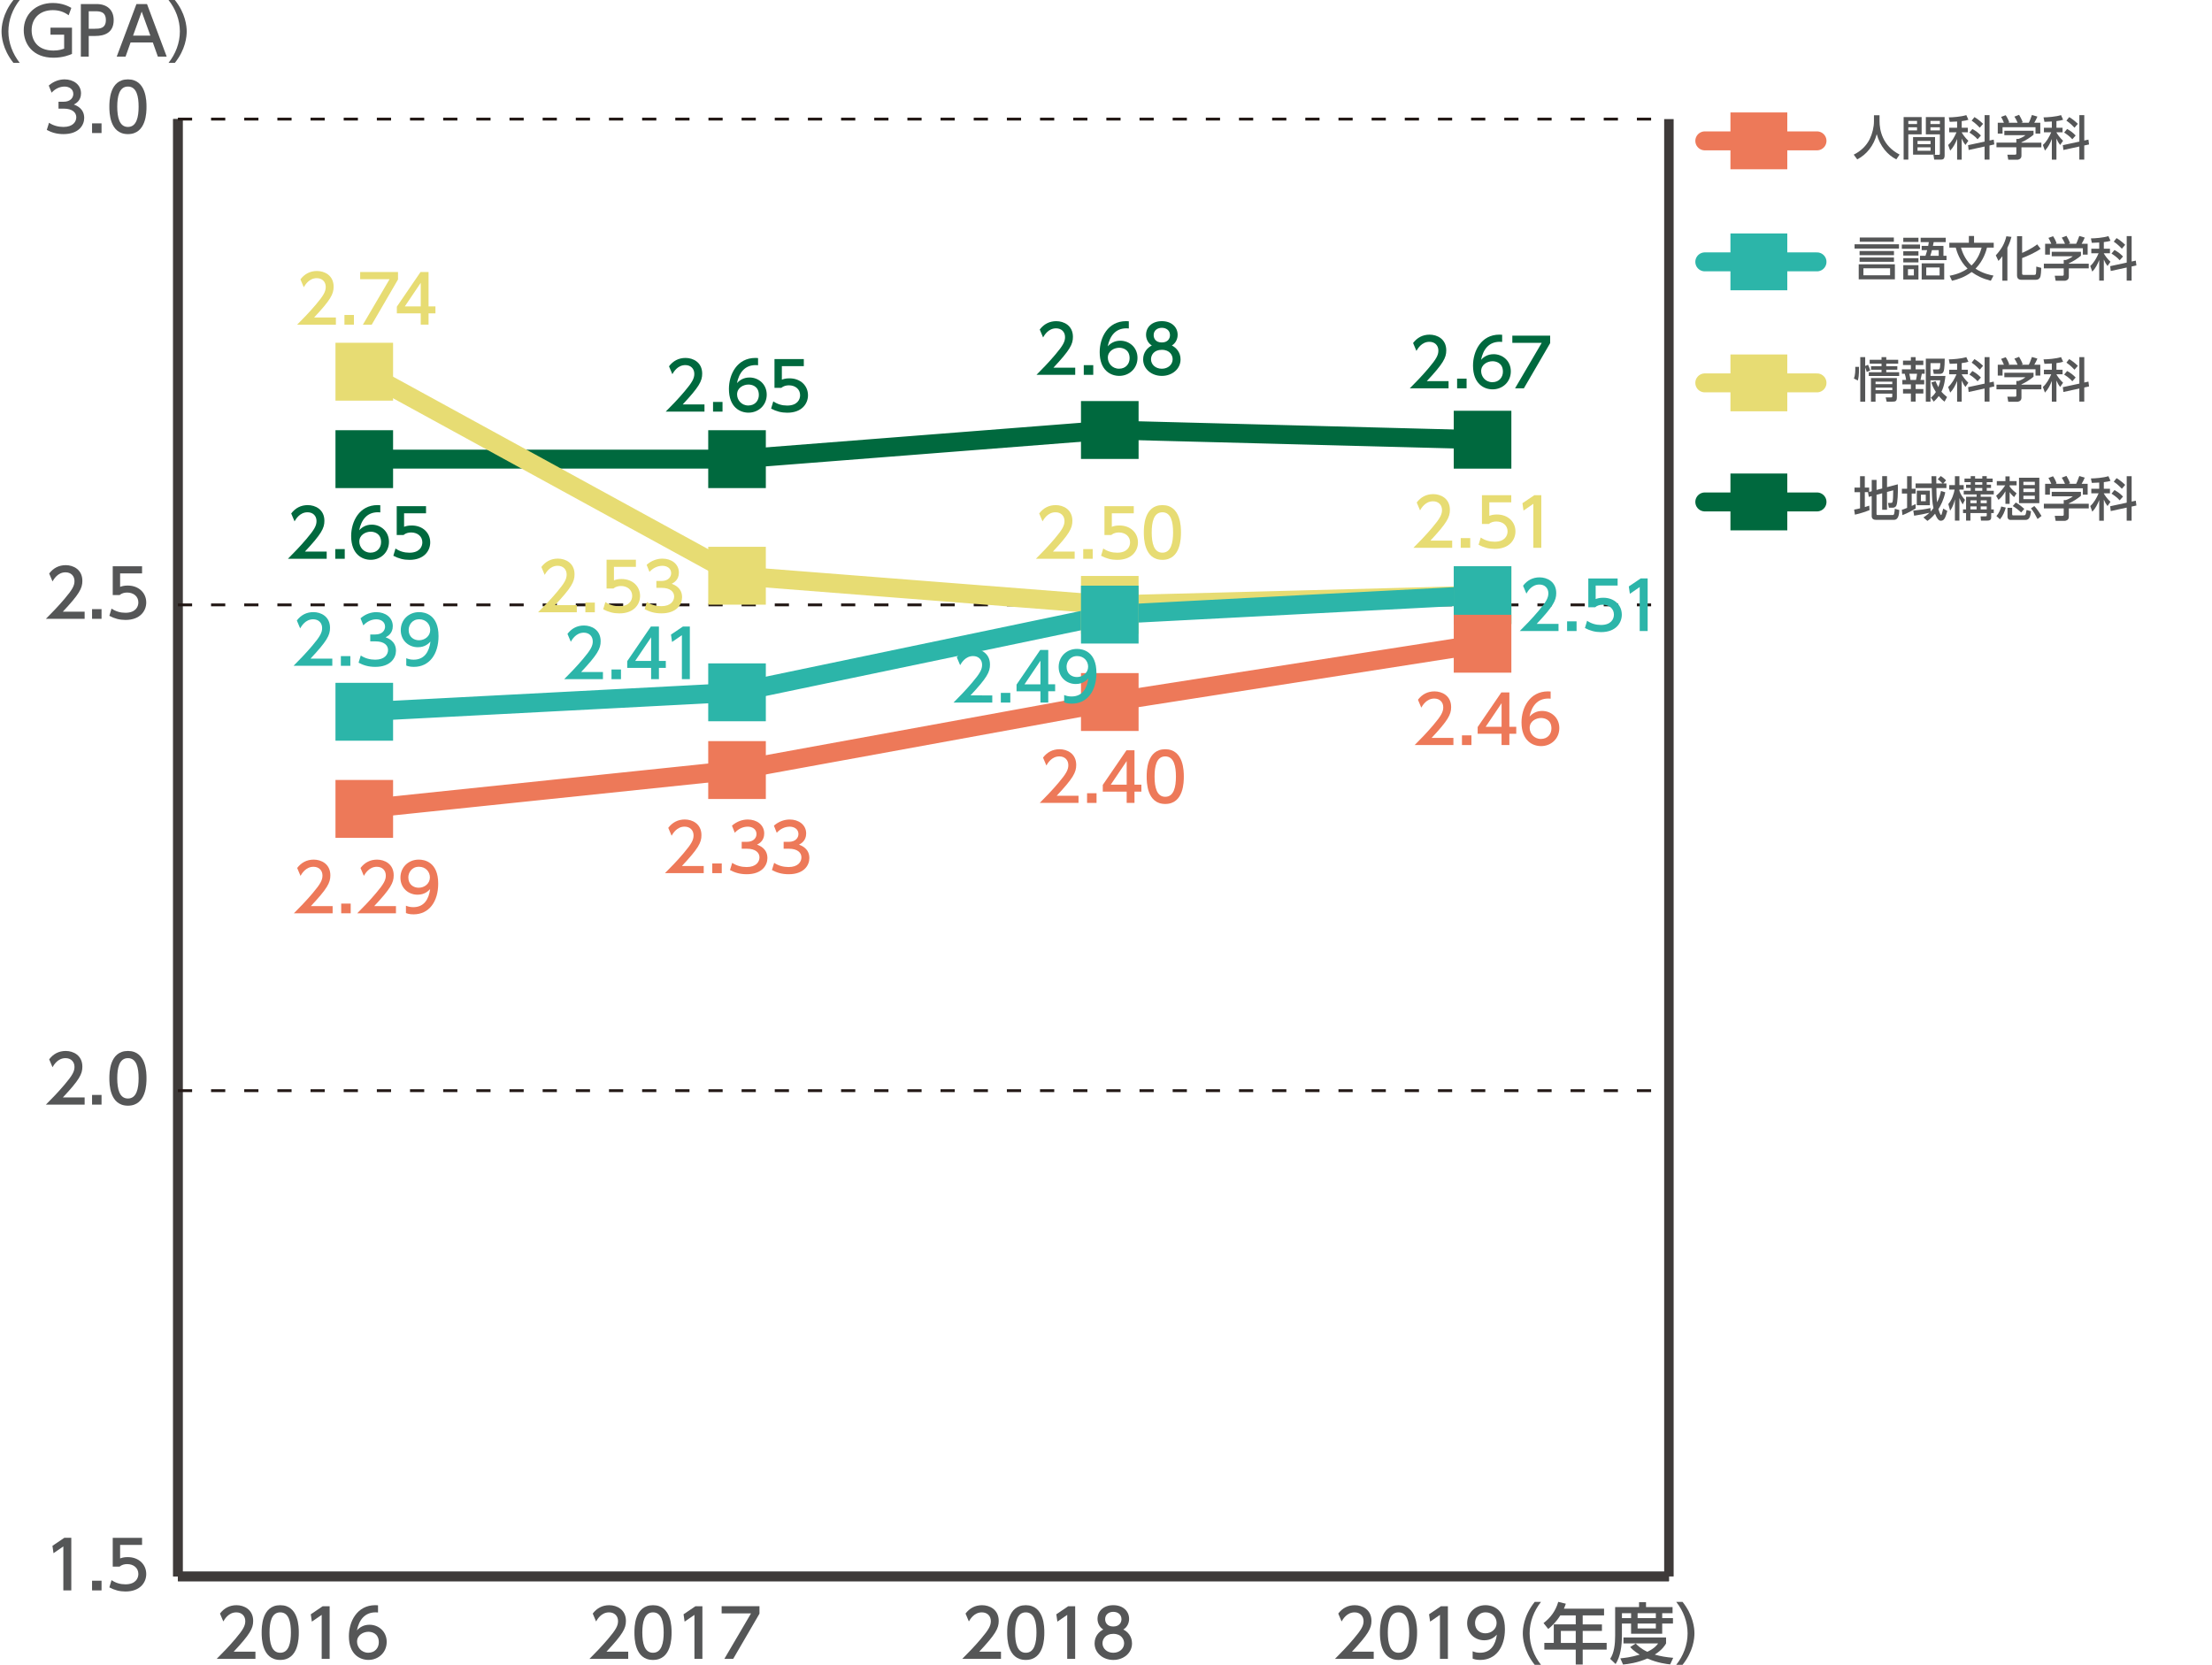 <svg enable-background="new 0 0 956.54 720" height="720" viewBox="0 0 956.54 720" width="956.54" xmlns="http://www.w3.org/2000/svg"><path d="m76.93 681.79h644.76" fill="none" stroke="#000" stroke-miterlimit="10" stroke-width="4.097"/><path d="m76.93 681.79v-630.28" fill="none" stroke="#3e3a39" stroke-miterlimit="10" stroke-width="4.097"/><path d="m721.69 681.79v-630.28" fill="none" stroke="#3e3a39" stroke-miterlimit="10" stroke-width="4.097"/><path d="m27.82 665.07h3.01v22.75h-3.44v-19.02l-4.25 2.93-.46-3.18z" fill="#555657"/><path d="m43.91 683.63v4.19h-4.1v-4.19z" fill="#555657"/><path d="m61.44 668.16h-9.5v5.83c.72-.26 1.64-.57 3.27-.57 4.88 0 8.03 3.24 8.03 7.32 0 3.58-2.58 7.55-8.98 7.55-2.52 0-4.73-.58-6.97-1.78l.94-3.13c1.84 1.24 3.79 1.81 6 1.81 4.39 0 5.6-2.58 5.6-4.48 0-2.67-2.18-4.27-4.85-4.27-1.18 0-2.38.32-3.27 1.09h-2.96v-12.45h12.68v3.08z" fill="#555657"/><path d="m36.6 474.63v3.1h-16.76c2.5-2.5 5.14-5.19 8.07-8.64 3.47-4.07 4.3-5.77 4.3-7.69 0-2.24-1.55-3.78-3.88-3.78-3.38 0-5.08 3.01-5.62 3.93l-1.44-3.41c1.78-2.35 4.19-3.62 7.15-3.62 3.24 0 7.2 1.86 7.2 6.8 0 3.24-1.35 5.74-8.44 13.31z" fill="#555657"/><path d="m43.91 473.54v4.19h-4.1v-4.19z" fill="#555657"/><path d="m47.29 466.34c0-2.21 0-11.82 8.03-11.82s8.03 9.64 8.03 11.82c0 2.21 0 11.85-8.03 11.85s-8.03-9.65-8.03-11.85zm12.65 0c0-4.39-.83-8.72-4.62-8.72s-4.62 4.36-4.62 8.72c0 4.62.95 8.75 4.62 8.75 3.79 0 4.62-4.42 4.62-8.75z" fill="#555657"/><path d="m36.6 264.53v3.1h-16.76c2.5-2.5 5.14-5.19 8.07-8.64 3.47-4.07 4.3-5.77 4.3-7.69 0-2.24-1.55-3.78-3.88-3.78-3.38 0-5.08 3.01-5.62 3.93l-1.44-3.41c1.78-2.35 4.19-3.62 7.15-3.62 3.24 0 7.2 1.86 7.2 6.8 0 3.24-1.35 5.74-8.44 13.31z" fill="#555657"/><path d="m43.91 263.44v4.19h-4.1v-4.19z" fill="#555657"/><path d="m61.44 247.98h-9.5v5.83c.72-.26 1.64-.57 3.27-.57 4.88 0 8.03 3.24 8.03 7.32 0 3.58-2.58 7.55-8.98 7.55-2.52 0-4.73-.58-6.97-1.78l.94-3.13c1.84 1.24 3.79 1.81 6 1.81 4.39 0 5.6-2.58 5.6-4.48 0-2.67-2.18-4.27-4.85-4.27-1.18 0-2.38.32-3.27 1.09h-2.96v-12.45h12.68v3.08z" fill="#555657"/><path d="m21.2 53.09c1.84 1.24 4.04 1.81 6.25 1.81 4.07 0 5.54-2.24 5.54-4.19 0-2.01-1.66-3.73-5.42-3.73h-2.27v-2.98h2.18c3.1 0 4.22-1.86 4.22-3.38 0-2.18-1.92-3.18-3.78-3.18-2.15 0-4.16 1.03-5.6 2.64l-1.24-3.08c2.18-1.92 4.68-2.67 6.86-2.67 3.76 0 7.09 2.21 7.09 6.05 0 3.21-2.26 4.39-3.1 4.82 1.18.46 4.48 1.72 4.48 5.83 0 3.07-2.3 6.97-8.95 6.97-2.98 0-5.19-.72-7.23-1.81z" fill="#555657"/><path d="m43.91 53.35v4.19h-4.1v-4.19z" fill="#555657"/><path d="m47.29 46.15c0-2.21 0-11.82 8.03-11.82s8.03 9.64 8.03 11.82c0 2.21 0 11.85-8.03 11.85s-8.03-9.64-8.03-11.85zm12.65 0c0-4.39-.83-8.72-4.62-8.72s-4.62 4.36-4.62 8.72c0 4.62.95 8.75 4.62 8.75 3.79 0 4.62-4.42 4.62-8.75z" fill="#555657"/><path d="m5.81 27.2c-4.85-6.08-5.14-11.79-5.14-13.6s.29-7.51 5.14-13.6h2.72c-3.07 3.9-4.9 8.64-4.9 13.6s1.86 9.7 4.91 13.6z" fill="#555657"/><path d="m29.69 6.6c-2.09-1.52-4.24-2.21-6.86-2.21-5.68 0-9.15 3.61-9.15 8.69 0 4.16 2.32 8.78 9.44 8.78 2.47 0 3.9-.57 4.62-.83v-6.03h-5.91v-3.04h9.3v11.36c-1 .43-3.84 1.64-8.03 1.64-8.89 0-12.83-5.94-12.83-11.88 0-6.95 5.25-11.79 12.57-11.79 4.25 0 7 1.55 8.01 2.12z" fill="#555657"/><path d="m41.79 1.75c4.33 0 7.37 2.38 7.37 6.94 0 5.57-4.1 6.86-7.95 6.86h-2.84v8.95h-3.41v-22.75zm-.86 10.68c1.95 0 4.85 0 4.85-3.73 0-3.84-2.81-3.84-4.85-3.84h-2.56v7.58h2.56z" fill="#555657"/><path d="m56.47 18.36-2.18 6.14h-3.82l8.53-22.75h4.57l8.52 22.75h-3.82l-2.18-6.14zm8.56-2.95-3.76-10.39-3.73 10.39z" fill="#555657"/><path d="m72.87 27.2c3.07-3.87 4.91-8.64 4.91-13.6 0-4.97-1.84-9.73-4.91-13.6h2.73c4.65 5.8 5.14 11.39 5.14 13.6s-.49 7.8-5.14 13.6z" fill="#555657"/><path d="m76.93 681.79v-630.28" fill="none" stroke="#3e3a39" stroke-miterlimit="10" stroke-width="4.097"/><path d="m76.93 681.79h644.76" fill="none" stroke="#3e3a39" stroke-miterlimit="10" stroke-width="4.097"/><path d="m76.93 471.69h644.76" fill="none" stroke="#231815" stroke-dasharray="6.145 8.194" stroke-miterlimit="10" stroke-width="1.229"/><path d="m76.93 261.6h644.76" fill="none" stroke="#231815" stroke-dasharray="6.145 8.194" stroke-miterlimit="10" stroke-width="1.229"/><path d="m76.93 51.51h644.76" fill="none" stroke="#231815" stroke-dasharray="6.145 8.194" stroke-miterlimit="10" stroke-width="1.229"/><path d="m594.04 714.33v3.1h-16.76c2.5-2.5 5.14-5.19 8.07-8.64 3.47-4.07 4.3-5.77 4.3-7.69 0-2.24-1.55-3.78-3.88-3.78-3.38 0-5.08 3.01-5.62 3.93l-1.44-3.41c1.78-2.35 4.19-3.62 7.15-3.62 3.24 0 7.2 1.86 7.2 6.8 0 3.24-1.35 5.74-8.44 13.31z" fill="#555657"/><path d="m596.73 706.04c0-2.21 0-11.82 8.03-11.82s8.03 9.64 8.03 11.82c0 2.21 0 11.85-8.03 11.85s-8.03-9.64-8.03-11.85zm12.65 0c0-4.39-.83-8.72-4.62-8.72s-4.62 4.36-4.62 8.72c0 4.62.95 8.75 4.62 8.75 3.79 0 4.62-4.42 4.62-8.75z" fill="#555657"/><path d="m623.11 694.67h3.01v22.75h-3.44v-19.02l-4.25 2.93-.46-3.18z" fill="#555657"/><path d="m636.82 714.15c1.03.43 2.06.63 3.18.63 4.68 0 6.71-3.44 7.29-7.83-.8.83-2.35 2.44-5.45 2.44-3.93 0-7.4-2.84-7.4-7.37 0-4.42 3.36-7.81 7.95-7.81 2.5 0 8.38 1.09 8.38 10.39 0 7.81-3.96 13.29-10.65 13.29-1.84 0-2.81-.37-3.3-.58zm5.51-7.77c2.52 0 4.85-1.78 4.85-4.48 0-2.44-1.84-4.59-4.73-4.59-3.18 0-4.59 2.58-4.59 4.59-.01 3.1 2.26 4.48 4.47 4.48z" fill="#555657"/><path d="m432.86 714.33v3.1h-16.76c2.5-2.5 5.14-5.19 8.07-8.64 3.47-4.07 4.3-5.77 4.3-7.69 0-2.24-1.55-3.78-3.88-3.78-3.38 0-5.08 3.01-5.62 3.93l-1.44-3.41c1.78-2.35 4.19-3.62 7.15-3.62 3.24 0 7.2 1.86 7.2 6.8 0 3.24-1.35 5.74-8.44 13.31z" fill="#555657"/><path d="m435.54 706.04c0-2.21 0-11.82 8.03-11.82s8.03 9.64 8.03 11.82c0 2.21 0 11.85-8.03 11.85s-8.03-9.64-8.03-11.85zm12.66 0c0-4.39-.83-8.72-4.62-8.72s-4.62 4.36-4.62 8.72c0 4.62.95 8.75 4.62 8.75 3.78 0 4.62-4.42 4.62-8.75z" fill="#555657"/><path d="m461.93 694.67h3.01v22.75h-3.44v-19.02l-4.25 2.93-.46-3.18z" fill="#555657"/><path d="m489.52 710.74c0 4.19-3.67 7.15-8.09 7.15s-8.09-2.96-8.09-7.15c0-3.13 1.95-5.11 3.76-6-1.69-1.03-2.5-2.87-2.5-4.62 0-3.38 2.67-5.91 6.83-5.91 4.13 0 6.83 2.52 6.83 5.91 0 1.75-.8 3.59-2.5 4.62 1.82.89 3.76 2.87 3.76 6zm-3.41-.05c0-1.66-1.15-4.08-4.68-4.08-3.5 0-4.68 2.38-4.68 4.08 0 2.26 1.95 4.1 4.68 4.1s4.68-1.84 4.68-4.1zm-1.15-10.42c0-2.12-1.69-3.18-3.53-3.18s-3.53 1.09-3.53 3.16c0 1.38.8 3.18 3.53 3.18 2.7-.01 3.53-1.81 3.53-3.16z" fill="#555657"/><path d="m663.65 720c-4.85-6.08-5.14-11.79-5.14-13.6s.29-7.52 5.14-13.6h2.72c-3.07 3.9-4.91 8.64-4.91 13.6s1.86 9.7 4.91 13.6z" fill="#555657"/><path d="m693.65 695.73v2.9h-9.24v3.9h8.32v2.81h-8.32v5.19h10.36v2.9h-10.36v6.45h-3.01v-6.45h-13.58v-2.9h4.08v-8.01h9.5v-3.9h-6.66c-2.04 3.18-3.73 4.65-5.23 5.88l-2.04-2.55c3.1-2.35 5.25-5.31 6.37-9.18l3.27.8c-.37 1.12-.54 1.49-.83 2.15h17.37zm-12.25 9.61h-6.43v5.19h6.43z" fill="#555657"/><path d="m698.45 695.04h10.33v-2.12h3.01v2.12h11.48v2.64h-4.48v2.12h4.65v2.35h-4.65v4.42h-13.46v-4.42h-3.96v5.23c0 4.39-.6 8.98-2.73 12.28l-2.35-2.24c1.72-2.52 2.15-6.34 2.15-10.1v-12.28zm8.87 15.75c.83.83 2.3 2.32 5.05 3.58 3.04-1.46 4.02-2.75 4.65-3.61h-14.98v-2.58h18.42v2.58c-.43.74-1.55 2.7-4.88 4.82 2.46.72 4.82 1.12 7.97 1.4l-1.32 2.84c-1.38-.14-5.39-.6-9.87-2.55-4.36 1.89-8.15 2.38-10.5 2.61l-1.18-2.67c1.58-.17 4.42-.43 8.38-1.6-2.64-1.61-3.64-2.76-4.1-3.3zm-5.94-13.11v2.12h3.96v-2.12zm6.77 0v2.12h7.89v-2.12zm0 4.47v2.12h7.89v-2.12z" fill="#555657"/><path d="m724.86 720c3.07-3.87 4.91-8.64 4.91-13.6 0-4.97-1.84-9.73-4.91-13.6h2.73c4.65 5.8 5.14 11.39 5.14 13.6s-.49 7.8-5.14 13.6z" fill="#555657"/><path d="m271.66 714.33v3.1h-16.76c2.49-2.5 5.13-5.19 8.06-8.64 3.47-4.07 4.3-5.77 4.3-7.69 0-2.24-1.55-3.78-3.88-3.78-3.38 0-5.08 3.01-5.62 3.93l-1.44-3.41c1.78-2.35 4.19-3.62 7.15-3.62 3.24 0 7.2 1.86 7.2 6.8 0 3.24-1.35 5.74-8.43 13.31z" fill="#555657"/><path d="m274.35 706.04c0-2.21 0-11.82 8.03-11.82s8.03 9.64 8.03 11.82c0 2.21 0 11.85-8.03 11.85s-8.03-9.64-8.03-11.85zm12.65 0c0-4.39-.83-8.72-4.62-8.72s-4.62 4.36-4.62 8.72c0 4.62.95 8.75 4.62 8.75 3.79 0 4.62-4.42 4.62-8.75z" fill="#555657"/><path d="m300.73 694.67h3.01v22.75h-3.44v-19.02l-4.25 2.93-.46-3.18z" fill="#555657"/><path d="m328.42 694.67v3.21l-11.36 19.54h-3.82l11.53-19.66h-12.71v-3.1h16.36z" fill="#555657"/><path d="m110.46 714.33v3.1h-16.76c2.5-2.5 5.14-5.19 8.07-8.64 3.47-4.07 4.3-5.77 4.3-7.69 0-2.24-1.55-3.78-3.88-3.78-3.38 0-5.08 3.01-5.62 3.93l-1.44-3.41c1.78-2.35 4.19-3.62 7.15-3.62 3.24 0 7.2 1.86 7.2 6.8 0 3.24-1.35 5.74-8.44 13.31z" fill="#555657"/><path d="m113.15 706.04c0-2.21 0-11.82 8.03-11.82s8.03 9.64 8.03 11.82c0 2.21 0 11.85-8.03 11.85s-8.03-9.64-8.03-11.85zm12.65 0c0-4.39-.83-8.72-4.62-8.72s-4.62 4.36-4.62 8.72c0 4.62.95 8.75 4.62 8.75 3.79 0 4.62-4.42 4.62-8.75z" fill="#555657"/><path d="m139.54 694.67h3.01v22.75h-3.44v-19.02l-4.25 2.93-.46-3.18z" fill="#555657"/><path d="m163.46 697.37c-.66-.03-.72-.06-1-.06-4.82 0-7.2 3.36-8.12 7.8 1.14-1.26 2.87-2.44 5.45-2.44 3.82 0 7.43 2.81 7.43 7.43 0 4.53-3.53 7.78-7.89 7.78-3.64 0-8.46-2.32-8.46-10.27 0-6.28 3.5-13.4 11.45-13.4.4 0 .66 0 1.15.06v3.1zm-4.13 8.35c-2.21 0-4.93 1.4-4.93 4.27 0 2.38 1.86 4.79 4.85 4.79 2.96 0 4.56-2.18 4.56-4.53-.01-4.01-3.25-4.53-4.48-4.53z" fill="#555657"/><path d="m737.21 217.08h48.52" fill="none" stroke="#00693e" stroke-linecap="round" stroke-miterlimit="10" stroke-width="8.194"/><path d="m737.21 165.59h48.52" fill="none" stroke="#e7dc73" stroke-linecap="round" stroke-miterlimit="10" stroke-width="8.194"/><path d="m737.21 113.25h48.52" fill="none" stroke="#2cb5a9" stroke-linecap="round" stroke-miterlimit="10" stroke-width="8.194"/><path d="m737.21 60.92h48.52" fill="none" stroke="#ed7959" stroke-linecap="round" stroke-miterlimit="10" stroke-width="8.194"/><path d="m748.3 204.79h24.58v24.58h-24.58z" fill="#00693e"/><path d="m748.3 153.3h24.58v24.58h-24.58z" fill="#e7dc73"/><path d="m748.3 100.96h24.58v24.58h-24.58z" fill="#2cb5a9"/><path d="m748.3 48.63h24.58v24.58h-24.58z" fill="#ed7959"/><g fill="#555657"><path d="m807.95 212.84h-1.54v6.46c.92-.29 1.31-.41 1.9-.62l.14 1.93c-1.43.58-3.98 1.48-6.33 1.97l-.33-2.19c.66-.12 1.19-.2 2.56-.55v-6.99h-2.4v-1.99h2.4v-4.92h2.05v4.92h1.88v1.9l1.11-.31v-4.9h2.09v4.34l2.44-.64v-5.33h2.09v4.76l4.66-1.23c.02.56.04.96.04 1.68 0 1.7-.06 6.23-.68 7.53-.31.68-.96.92-1.7.92h-1.52l-.39-2.09h1.27c.74 0 .94 0 1-5.45l-2.69.72v7.71h-2.09v-7.15l-2.44.66v8.37c0 .39.33.39.57.39h6.3c.43 0 .61-.08.76-.59.14-.47.27-1.99.27-2.11l1.95.53c-.06 2.21-.53 4.26-2.28 4.26h-7.67c-1.08 0-1.99-.33-1.99-1.66v-8.63l-1.25.35-.35-1.99z"/><path d="m822.41 220.47c.43-.12.86-.22 2.28-.82v-6.21h-2.25v-2.05h2.25v-5.43h1.99v5.43h1.7v2.05h-1.7v5.37c1.01-.47 1.11-.51 1.7-.82v1.95c-1.15.7-3.71 2.11-5.7 2.85zm12.46.76c.29-.31.62-.68 1.23-1.48-.58-2.5-.62-4.39-.74-8.67h-6.99v-1.99h6.95c-.02-1.04-.06-2.56-.08-3.14h2.07c0 .22.02 2.05.02 3.14h2.69c-1.02-1.06-1.64-1.5-2.09-1.8l1.31-1.42c.41.27 1.21.76 2.3 1.89l-1.21 1.33h1.37v1.99h-4.34c.04 2.87.04 4.04.3 6.15.98-1.89 1.4-3.55 1.68-4.88l1.86.55c-.68 3.3-1.97 5.72-2.97 7.3.12.53.82 2.54 1.15 2.54.16 0 .24-.31.31-.47.1-.28.49-1.82.62-2.32l1.78 1.02c-.76 2.6-1.23 4.24-2.76 4.24-.45 0-1.38 0-2.54-3.03-1.46 1.78-2.56 2.56-3.32 3.1l-1.72-1.5c.74-.49 1.52-.98 2.6-2.03-1.21.33-4.51.98-6.62 1.29l-.37-2.21c3.01-.31 4.94-.56 7.44-1.11zm-.33-9.02v6.29h-5.66v-6.29zm-3.87 1.72v2.83h2.09v-2.83z"/><path d="m842.52 217.99c1.68-1.95 2.44-4.71 2.71-6.25h-2.32v-1.95h2.46v-3.85h1.94v3.85h1.85v1.95h-1.85v.53c.6 1.7 1.38 2.79 2.42 3.9l-.98 1.97c-.76-1.23-1.04-1.76-1.44-2.73v9.76h-1.94v-9.23c-.45 1.82-.96 3.38-2.07 4.92zm9.66-12.06h1.91v1.04h3.12v-1.04h1.92v1.04h2.56v1.56h-2.56v1.08h1.85v1.42h-1.85v1.21h3.04v1.6h-5.66v1.02h4.55v5.45h1.11v1.58h-1.11v1.8c0 .82-.26 1.46-1.7 1.46h-2.73l-.16-1.84h1.97c.66 0 .7-.08.7-.56v-.86h-7.07v3.26h-1.88v-3.26h-1.31v-1.58h1.31v-5.45h4.57v-1.02h-5.58v-1.6h3.01v-1.21h-2.01v-1.42h2.01v-1.08h-2.68v-1.56h2.68v-1.04zm-.12 10.44v1.23h2.69v-1.23zm0 2.64v1.31h2.69v-1.31zm2.03-10.47v1.08h3.12v-1.08zm0 2.5v1.21h3.12v-1.21zm2.42 5.33v1.23h2.62v-1.23zm0 2.64v1.31h2.62v-1.31z"/><path d="m863.19 214.42c1.58-1.29 3.26-3.44 3.92-4.51h-3.63v-1.84h3.73v-2.05h1.82v2.05h3.01v1.84h-3.01v.51c1.17 1.54 2.46 2.52 3.01 2.93l-1.06 1.64c-.53-.45-1.15-1-1.95-2.13v5.05h-1.82v-5.43c-1.25 2.23-2.4 3.2-2.99 3.71zm4.17 5.11c-.43 1.64-1.27 3.63-2.5 5.06l-1.54-1.41c1.09-1.27 1.78-2.83 2.07-4.14zm.75.1h2.01v2.71c0 .51.08.55.68.55h4.08c.51 0 .76-.04.94-.24.16-.18.21-.37.54-2.09l1.92.55c-.28 2.11-.59 3.75-2.4 3.75h-6.46c-1.25 0-1.31-1.19-1.31-1.33zm3.59-2.3c1.62.92 3.02 2.13 3.67 2.75l-1.36 1.56c-.8-.8-2.3-2.03-3.63-2.78zm10.17-10.72v10.99h-8.79v-10.99zm-6.89 1.76v1.41h4.94v-1.41zm0 2.94v1.5h4.94v-1.5zm0 3.07v1.48h4.94v-1.48zm4.74 4.47c1.19 1.23 2.68 3.58 3.1 4.28l-1.72 1.33c-1.17-2.24-1.41-2.71-2.85-4.61z"/><path d="m899.86 212.72v1.7c-1.17 1.05-3.61 2.62-5.23 3.28v.17h8.61v2.01h-8.61v3.67c0 1.48-1.48 1.7-1.68 1.7h-4.02l-.39-2.17h3.3c.58 0 .58-.28.58-.66v-2.54h-8.59v-2.01h8.59v-1.6h.9c.7-.23 2.11-.8 3.04-1.62h-9.13v-1.93zm-12.82-3.49c-.43-1.11-.94-2.03-1.23-2.52l1.99-.74c.56.78 1.19 1.99 1.54 3.08l-.47.18h4.1c-.51-1.19-.9-1.89-1.4-2.64l2.03-.78c.43.66 1.23 2.17 1.56 3.2l-.68.22h3.32c.25-.47.56-1.09 1.36-3.36l2.36.7c-.47 1.08-.74 1.62-1.35 2.66h2.6v4.7h-2.07v-2.75h-14.25v2.75h-2.07v-4.7z"/><path d="m907.77 208.7c-2.01.12-2.5.12-3.2.14l-.39-1.92c1.66 0 5.35-.27 7.57-.98l.9 2.01c-.8.24-1.25.39-2.89.57v2.87h2.65v1.97h-2.65v.06c.39.7 1.4 2.26 2.87 3.61l-1.27 1.83c-.62-.8-1.06-1.52-1.6-2.79v9.13h-1.99v-8.94c-.72 1.84-1.62 3.63-2.99 5.04l-.88-2.44c1.66-1.48 2.72-3.47 3.61-5.5h-3.16v-1.97h3.42zm11.89 8.7v-11.46h2.13v10.99l1.8-.39.26 2.09-2.07.45v6.11h-2.13v-5.66l-6.89 1.5-.25-2.09zm-5.29-5.46c1.66.94 2.54 1.62 3.69 2.83l-1.44 1.62c-1.1-1.31-2.79-2.42-3.54-2.89zm.9-5.15c1.31.78 2.6 1.8 3.73 2.91l-1.44 1.68c-.45-.47-1.7-1.84-3.5-3.06z"/><path d="m801.68 163.69c.6-1.41.64-3.42.6-5.02h1.6c.06 3.87-.24 5.08-.51 5.91zm5.55-2.81c-.08-.33-.23-.86-.66-1.97v14.82h-2.13v-19.29h2.13v3.83l1.23-.51c.37.76.72 1.64.94 2.46zm13.6-3.61h-5.15v1.11h4.78v1.52h-4.78v1.07h5.58v1.64h-13.14v-1.64h5.52v-1.07h-4.55v-1.52h4.55v-1.11h-5.13v-1.66h5.13v-1.17h2.05v1.17h5.15v1.66zm-.56 6.23v8.02c0 1.93-.31 2.21-2.23 2.21h-2.18l-.43-1.86h2.36c.49 0 .49-.27.49-.7v-.92h-7.24v3.48h-1.97v-10.23zm-9.22 1.56v1.07h7.24v-1.07zm0 2.57v1.11h7.24v-1.11z"/><path d="m826.32 154.46h2.05v1.5h3.34v1.91h-3.34v1.86h3.92v1.91h-1.23c-.08.55-.49 2.28-.59 2.68h1.62v1.91h-3.71v2.03h3.34v1.93h-3.34v3.5h-2.05v-3.5h-3.4v-1.93h3.4v-2.03h-3.69v-1.91h1.62c-.1-.76-.29-1.84-.58-2.68h-1.23v-1.91h3.87v-1.86h-3.4v-1.91h3.4zm-.67 7.18c.27 1.17.35 1.62.51 2.68h2.38c.22-.84.37-1.95.45-2.68zm11.34 3.2c.31.72.7 1.62 1.21 2.6.55-1.44.7-2.24.84-2.97h-4.24v9.23h-2.01v-18.6h8.18c0 .82-.06 4.38-.47 5.47-.12.35-.41 1.11-1.6 1.11h-2.68l-.35-1.91h2.13c.68 0 .94 0 1.05-2.72h-4.24v5.53h6.46c-.14 1.25-.47 4.41-1.74 6.85.7.78 1.35 1.42 2.44 2.28l-1.09 1.99c-.8-.55-1.6-1.37-2.5-2.42-.82 1.13-1.54 1.83-2.15 2.42l-1.25-1.74c.62-.51 1.31-1.08 2.15-2.42-1.35-2.11-1.7-3.36-1.93-4.14z"/><path d="m846.32 157.21c-2.01.12-2.5.12-3.2.14l-.39-1.93c1.66 0 5.35-.27 7.57-.98l.9 2.01c-.8.25-1.25.39-2.89.58v2.87h2.65v1.97h-2.65v.06c.39.7 1.4 2.26 2.87 3.61l-1.27 1.82c-.62-.8-1.06-1.52-1.6-2.78v9.12h-1.99v-8.94c-.72 1.84-1.62 3.63-2.99 5.04l-.88-2.44c1.66-1.47 2.72-3.46 3.61-5.49h-3.16v-1.97h3.42zm11.89 8.69v-11.46h2.13v10.99l1.8-.39.26 2.09-2.07.45v6.11h-2.13v-5.66l-6.89 1.5-.25-2.09zm-5.29-5.45c1.66.94 2.54 1.62 3.69 2.83l-1.44 1.62c-1.1-1.31-2.79-2.42-3.54-2.89zm.9-5.15c1.31.78 2.6 1.8 3.73 2.91l-1.44 1.68c-.45-.47-1.7-1.84-3.5-3.06z"/><path d="m879.37 161.23v1.7c-1.17 1.04-3.61 2.62-5.23 3.28v.16h8.61v2.01h-8.61v3.67c0 1.48-1.48 1.7-1.68 1.7h-4.02l-.39-2.18h3.3c.58 0 .58-.29.58-.66v-2.54h-8.59v-2.01h8.59v-1.6h.9c.7-.23 2.11-.8 3.04-1.62h-9.13v-1.93h12.63zm-12.81-3.49c-.43-1.11-.94-2.03-1.23-2.52l1.99-.74c.56.78 1.19 1.99 1.54 3.08l-.47.18h4.1c-.51-1.19-.9-1.89-1.4-2.64l2.03-.78c.43.66 1.23 2.17 1.56 3.2l-.68.23h3.32c.25-.47.56-1.09 1.36-3.36l2.36.7c-.47 1.08-.74 1.62-1.35 2.66h2.6v4.69h-2.07v-2.74h-14.25v2.74h-2.07v-4.69h2.66z"/><path d="m887.28 157.21c-2.01.12-2.5.12-3.2.14l-.39-1.93c1.66 0 5.35-.27 7.57-.98l.9 2.01c-.8.25-1.25.39-2.89.58v2.87h2.65v1.97h-2.65v.06c.39.7 1.4 2.26 2.87 3.61l-1.27 1.82c-.62-.8-1.06-1.52-1.6-2.78v9.12h-1.99v-8.94c-.72 1.84-1.62 3.63-2.99 5.04l-.88-2.44c1.66-1.47 2.72-3.46 3.61-5.49h-3.16v-1.97h3.42zm11.9 8.69v-11.46h2.13v10.99l1.8-.39.26 2.09-2.07.45v6.11h-2.13v-5.66l-6.89 1.5-.25-2.09zm-5.29-5.45c1.66.94 2.54 1.62 3.69 2.83l-1.44 1.62c-1.1-1.31-2.79-2.42-3.54-2.89zm.9-5.15c1.31.78 2.6 1.8 3.73 2.91l-1.44 1.68c-.45-.47-1.7-1.84-3.5-3.06z"/><path d="m821.18 105.65v1.85h-19.21v-1.85zm-1.77 8.66v6.5h-15.64v-6.5zm-.4-5.75v1.8h-14.87v-1.8zm0 2.81v1.84h-14.87v-1.84zm-.05-8.65v1.83h-14.74v-1.83zm-1.62 13.31h-11.54v3.03h11.54z"/><path d="m830.28 105.76v1.82h-7.87v-1.82zm-.68-2.94v1.8h-6.56v-1.8zm0 5.83v1.88h-6.56v-1.88zm0 3.01v1.82h-6.56v-1.82zm0 3.01v6.21h-6.56v-6.21zm-1.98 1.75h-2.56v2.7h2.56zm12.79-10.09v4.29h1.33v1.86h-11.46v-1.86h2.36c.39-1.15.53-1.68.72-2.44h-2.36v-1.85h2.81c.12-.57.16-.9.27-1.62h-3.53v-1.89h10.85v1.89h-5.21c-.1.55-.14.66-.33 1.62zm.33 14.56h-9.74v-7.01h9.74zm-1.99-5.21h-5.78v3.44h5.78zm-3.32-7.5c-.23.86-.35 1.37-.7 2.44h3.63v-2.44z"/><path d="m860.89 121.42c-3.65-.94-5.93-2.11-8.3-3.77-3 2.21-5.79 3.14-8.49 3.77l-1.02-2.17c3.83-.7 6.27-2.03 7.75-3.08-3.46-3.36-4.59-7.22-5.11-9.08h-2.77v-2.11h8.45v-2.91h2.24v2.91h8.51v2.11h-2.91c-.37 1.42-1.46 5.52-4.96 9.11 3.2 2.11 6.21 2.7 7.77 2.99zm-12.91-14.33c.49 1.56 1.6 5.03 4.55 7.73 3.04-2.87 4.02-6.44 4.39-7.73z"/><path d="m865.88 110.84c-.86 1.15-1.23 1.5-1.7 1.99l-1.13-2.4c2.48-2.69 3.8-5.07 4.57-8.25l2.2.27c-.25.9-.66 2.44-1.76 4.72v14.21h-2.17v-10.54zm8.55-8.69v7.22c.9-.37 3.83-1.64 6.52-3.69l1.48 1.93c-2.24 1.6-5.83 3.2-8 4v6.52c0 .56 0 .76.8.76h4.39c.56 0 .68-.18.76-.41.12-.37.18-2.78.18-3.2l2.15.57c-.02.88-.12 3.51-.55 4.18-.47.78-1.02.98-1.99.98h-5.87c-.6 0-2.07 0-2.07-1.89v-16.98h2.2z"/><path d="m899.86 108.89v1.7c-1.17 1.05-3.61 2.62-5.23 3.28v.17h8.61v2.01h-8.61v3.67c0 1.48-1.48 1.7-1.68 1.7h-4.02l-.39-2.17h3.3c.58 0 .58-.28.58-.66v-2.54h-8.59v-2.01h8.59v-1.6h.9c.7-.23 2.11-.8 3.04-1.62h-9.13v-1.93zm-12.82-3.48c-.43-1.11-.94-2.03-1.23-2.52l1.99-.74c.56.78 1.19 1.99 1.54 3.08l-.47.18h4.1c-.51-1.19-.9-1.89-1.4-2.64l2.03-.78c.43.66 1.23 2.17 1.56 3.2l-.68.22h3.32c.25-.47.56-1.09 1.36-3.36l2.36.7c-.47 1.08-.74 1.62-1.35 2.66h2.6v4.7h-2.07v-2.75h-14.25v2.75h-2.07v-4.7z"/><path d="m907.77 104.88c-2.01.12-2.5.12-3.2.14l-.39-1.92c1.66 0 5.35-.27 7.57-.98l.9 2.01c-.8.24-1.25.39-2.89.57v2.87h2.65v1.97h-2.65v.06c.39.7 1.4 2.26 2.87 3.61l-1.27 1.83c-.62-.8-1.06-1.52-1.6-2.79v9.13h-1.99v-8.94c-.72 1.84-1.62 3.63-2.99 5.04l-.88-2.44c1.66-1.48 2.72-3.47 3.61-5.5h-3.16v-1.97h3.42zm11.89 8.69v-11.46h2.13v10.99l1.8-.39.26 2.09-2.07.45v6.11h-2.13v-5.66l-6.89 1.5-.25-2.09zm-5.29-5.46c1.66.94 2.54 1.62 3.69 2.83l-1.44 1.62c-1.1-1.31-2.79-2.42-3.54-2.89zm.9-5.14c1.31.78 2.6 1.8 3.73 2.91l-1.44 1.68c-.45-.47-1.7-1.84-3.5-3.06z"/><path d="m810.37 49.84h2.4v2.52c0 3.98 1.25 10.66 8.67 14.48l-1.41 2.09c-3.77-1.88-7.05-5.72-8.47-10.91-1.27 4.92-4.34 8.8-8.43 10.91l-1.52-2.05c2.99-1.46 5.49-3.79 6.95-6.81 1.11-2.27 1.8-5.13 1.8-7.63v-2.6z"/><path d="m823.19 50.62h7.79v7.48h-5.76v10.91h-2.03zm2.03 1.68v1.35h3.77v-1.35zm0 2.75v1.35h3.77v-1.35zm11.56 4.22v7.61h-9.51v-7.61zm-7.58 1.66v1.41h5.64v-1.41zm0 2.79v1.48h5.64v-1.48zm9.67-5.62h-6.07v-7.48h8.12v16.46c0 .58 0 1.93-1.37 1.93h-3.14l-.33-2.05h2.32c.24 0 .47-.08.47-.49zm-4.08-5.8v1.35h4.08v-1.35zm0 2.75v1.35h4.08v-1.35z"/><path d="m846.32 52.55c-2.01.12-2.5.12-3.2.14l-.39-1.93c1.66 0 5.35-.27 7.57-.98l.9 2.01c-.8.25-1.25.39-2.89.58v2.87h2.65v1.97h-2.65v.06c.39.7 1.4 2.26 2.87 3.61l-1.27 1.82c-.62-.8-1.06-1.52-1.6-2.78v9.12h-1.99v-8.94c-.72 1.84-1.62 3.63-2.99 5.04l-.88-2.44c1.66-1.47 2.72-3.46 3.61-5.49h-3.16v-1.97h3.42zm11.89 8.69v-11.46h2.13v10.99l1.8-.39.26 2.09-2.07.45v6.11h-2.13v-5.66l-6.89 1.5-.25-2.09zm-5.29-5.46c1.66.94 2.54 1.62 3.69 2.83l-1.44 1.62c-1.1-1.31-2.79-2.42-3.54-2.89zm.9-5.14c1.31.78 2.6 1.8 3.73 2.91l-1.44 1.68c-.45-.47-1.7-1.84-3.5-3.06z"/><path d="m879.37 56.56v1.7c-1.17 1.04-3.61 2.62-5.23 3.28v.16h8.61v2.01h-8.61v3.67c0 1.48-1.48 1.7-1.68 1.7h-4.02l-.39-2.18h3.3c.58 0 .58-.29.58-.66v-2.54h-8.59v-2.01h8.59v-1.6h.9c.7-.23 2.11-.8 3.04-1.62h-9.13v-1.93h12.63zm-12.81-3.48c-.43-1.11-.94-2.03-1.23-2.52l1.99-.74c.56.78 1.19 1.99 1.54 3.08l-.47.18h4.1c-.51-1.19-.9-1.89-1.4-2.64l2.03-.78c.43.66 1.23 2.17 1.56 3.2l-.68.22h3.32c.25-.47.56-1.09 1.36-3.36l2.36.7c-.47 1.08-.74 1.62-1.35 2.66h2.6v4.69h-2.07v-2.74h-14.25v2.74h-2.07v-4.69z"/><path d="m887.28 52.55c-2.01.12-2.5.12-3.2.14l-.39-1.93c1.66 0 5.35-.27 7.57-.98l.9 2.01c-.8.25-1.25.39-2.89.58v2.87h2.65v1.97h-2.65v.06c.39.7 1.4 2.26 2.87 3.61l-1.27 1.82c-.62-.8-1.06-1.52-1.6-2.78v9.12h-1.99v-8.94c-.72 1.84-1.62 3.63-2.99 5.04l-.88-2.44c1.66-1.47 2.72-3.46 3.61-5.49h-3.16v-1.97h3.42zm11.9 8.69v-11.46h2.13v10.99l1.8-.39.26 2.09-2.07.45v6.11h-2.13v-5.66l-6.89 1.5-.25-2.09zm-5.29-5.46c1.66.94 2.54 1.62 3.69 2.83l-1.44 1.62c-1.1-1.31-2.79-2.42-3.54-2.89zm.9-5.14c1.31.78 2.6 1.8 3.73 2.91l-1.44 1.68c-.45-.47-1.7-1.84-3.5-3.06z"/></g><path d="m318.72 198.57h-161.2" fill="none" stroke="#00693e" stroke-linecap="round" stroke-miterlimit="10" stroke-width="8.194"/><path d="m479.91 185.97-161.19 12.6" fill="none" stroke="#00693e" stroke-linecap="round" stroke-miterlimit="10" stroke-width="8.194"/><path d="m641.1 190.17-161.19-4.2" fill="none" stroke="#00693e" stroke-linecap="round" stroke-miterlimit="10" stroke-width="8.194"/><path d="m318.72 249-161.2-88.24" fill="none" stroke="#e7dc73" stroke-linecap="round" stroke-miterlimit="10" stroke-width="8.194"/><path d="m479.91 261.6-161.19-12.6" fill="none" stroke="#e7dc73" stroke-linecap="round" stroke-miterlimit="10" stroke-width="8.194"/><path d="m641.1 257.4-161.19 4.2" fill="none" stroke="#e7dc73" stroke-linecap="round" stroke-miterlimit="10" stroke-width="8.194"/><path d="m318.72 299.42-161.2 8.4" fill="none" stroke="#2cb5a9" stroke-linecap="round" stroke-miterlimit="10" stroke-width="8.194"/><path d="m479.91 265.8-161.19 33.62" fill="none" stroke="#2cb5a9" stroke-linecap="round" stroke-miterlimit="10" stroke-width="8.194"/><path d="m641.1 257.4-161.19 8.4" fill="none" stroke="#2cb5a9" stroke-linecap="round" stroke-miterlimit="10" stroke-width="8.194"/><path d="m318.72 333.03-161.2 16.81" fill="none" stroke="#ed7959" stroke-linecap="round" stroke-miterlimit="10" stroke-width="8.194"/><path d="m479.91 303.62-161.19 29.41" fill="none" stroke="#ed7959" stroke-linecap="round" stroke-miterlimit="10" stroke-width="8.194"/><path d="m641.1 278.41-161.19 25.21" fill="none" stroke="#ed7959" stroke-linecap="round" stroke-miterlimit="10" stroke-width="8.194"/><path d="m145.07 186.06h24.91v25.03h-24.91z" fill="#00693e"/><path d="m306.26 186.06h24.91v25.03h-24.91z" fill="#00693e"/><path d="m467.45 173.45h24.91v25.03h-24.91z" fill="#00693e"/><path d="m628.65 177.65h24.91v25.03h-24.91z" fill="#00693e"/><path d="m145.07 148.24h24.91v25.03h-24.91z" fill="#e7dc73"/><path d="m306.26 236.48h24.91v25.03h-24.91z" fill="#e7dc73"/><path d="m467.45 249.09h24.91v25.03h-24.91z" fill="#e7dc73"/><path d="m628.65 244.88h24.91v25.03h-24.91z" fill="#e7dc73"/><path d="m145.07 295.31h24.91v25.03h-24.91z" fill="#2cb5a9"/><path d="m306.26 286.9h24.91v25.03h-24.91z" fill="#2cb5a9"/><path d="m467.45 253.29h24.91v25.03h-24.91z" fill="#2cb5a9"/><path d="m628.65 244.88h24.91v25.03h-24.91z" fill="#2cb5a9"/><path d="m145.07 337.32h24.91v25.03h-24.91z" fill="#ed7959"/><path d="m306.26 320.52h24.91v25.03h-24.91z" fill="#ed7959"/><path d="m467.45 291.1h24.91v25.03h-24.91z" fill="#ed7959"/><path d="m628.65 265.89h24.91v25.03h-24.91z" fill="#ed7959"/><path d="m626.4 164.84v3.1h-16.76c2.49-2.5 5.13-5.19 8.06-8.64 3.47-4.07 4.3-5.77 4.3-7.69 0-2.24-1.55-3.78-3.88-3.78-3.38 0-5.08 3.01-5.62 3.93l-1.44-3.41c1.78-2.35 4.19-3.62 7.15-3.62 3.24 0 7.2 1.86 7.2 6.8 0 3.24-1.35 5.74-8.43 13.31z" fill="#00693e"/><path d="m634.2 163.75v4.19h-4.1v-4.19z" fill="#00693e"/><path d="m649.57 147.88c-.66-.03-.72-.06-1-.06-4.82 0-7.2 3.36-8.12 7.8 1.14-1.26 2.87-2.44 5.45-2.44 3.82 0 7.43 2.81 7.43 7.43 0 4.53-3.53 7.78-7.89 7.78-3.64 0-8.46-2.32-8.46-10.27 0-6.28 3.5-13.4 11.45-13.4.4 0 .66 0 1.15.06v3.1zm-4.14 8.35c-2.21 0-4.93 1.4-4.93 4.27 0 2.38 1.86 4.79 4.85 4.79 2.96 0 4.56-2.18 4.56-4.53 0-4.01-3.24-4.53-4.48-4.53z" fill="#00693e"/><path d="m670.34 145.18v3.21l-11.36 19.54h-3.82l11.53-19.66h-12.71v-3.1h16.36z" fill="#00693e"/><path d="m627.97 233.81v3.1h-16.76c2.49-2.5 5.13-5.19 8.06-8.64 3.47-4.07 4.3-5.77 4.3-7.69 0-2.24-1.55-3.78-3.88-3.78-3.38 0-5.08 3.01-5.62 3.93l-1.44-3.41c1.78-2.35 4.19-3.62 7.15-3.62 3.24 0 7.2 1.86 7.2 6.8 0 3.24-1.35 5.74-8.43 13.31z" fill="#e7dc73"/><path d="m635.77 232.72v4.19h-4.1v-4.19z" fill="#e7dc73"/><path d="m653.53 217.25h-9.5v5.83c.72-.26 1.64-.57 3.27-.57 4.88 0 8.03 3.24 8.03 7.32 0 3.58-2.58 7.55-8.98 7.55-2.52 0-4.73-.58-6.97-1.78l.94-3.13c1.84 1.24 3.79 1.81 6 1.81 4.39 0 5.6-2.58 5.6-4.48 0-2.67-2.18-4.27-4.85-4.27-1.18 0-2.38.32-3.27 1.09h-2.96v-12.45h12.68v3.08z" fill="#e7dc73"/><path d="m663.5 214.16h3.01v22.75h-3.44v-19.02l-4.25 2.93-.46-3.19z" fill="#e7dc73"/><path d="m673.95 269.81v3.1h-16.76c2.5-2.5 5.14-5.19 8.07-8.64 3.47-4.07 4.3-5.77 4.3-7.69 0-2.24-1.55-3.78-3.88-3.78-3.38 0-5.08 3.01-5.62 3.93l-1.44-3.41c1.78-2.35 4.19-3.62 7.15-3.62 3.24 0 7.2 1.86 7.2 6.8 0 3.24-1.35 5.74-8.44 13.31z" fill="#2cb5a9"/><path d="m681.76 268.72v4.19h-4.1v-4.19z" fill="#2cb5a9"/><path d="m699.52 253.25h-9.5v5.83c.72-.26 1.64-.57 3.27-.57 4.88 0 8.03 3.24 8.03 7.32 0 3.58-2.58 7.55-8.98 7.55-2.52 0-4.73-.58-6.97-1.78l.94-3.13c1.84 1.24 3.79 1.81 6 1.81 4.39 0 5.6-2.58 5.6-4.48 0-2.67-2.18-4.27-4.85-4.27-1.18 0-2.38.32-3.27 1.09h-2.96v-12.45h12.68v3.08z" fill="#2cb5a9"/><path d="m709.49 250.16h3.01v22.75h-3.44v-19.02l-4.25 2.93-.46-3.19z" fill="#2cb5a9"/><path d="m628.5 319.12v3.1h-16.76c2.5-2.5 5.14-5.19 8.07-8.64 3.47-4.07 4.3-5.77 4.3-7.69 0-2.24-1.55-3.78-3.88-3.78-3.38 0-5.08 3.01-5.62 3.93l-1.44-3.41c1.78-2.35 4.19-3.62 7.15-3.62 3.24 0 7.2 1.86 7.2 6.8 0 3.24-1.35 5.74-8.44 13.31z" fill="#ed7959"/><path d="m636.3 318.03v4.19h-4.1v-4.19z" fill="#ed7959"/><path d="m649.32 322.22v-4.88h-10.33v-2.9l10.24-14.98h3.47v14.86h2.98v3.01h-2.98v4.88h-3.38zm-6.88-7.89h6.89v-10.21z" fill="#ed7959"/><path d="m670.54 302.17c-.66-.03-.72-.06-1-.06-4.82 0-7.2 3.36-8.12 7.8 1.14-1.26 2.87-2.44 5.45-2.44 3.82 0 7.43 2.81 7.43 7.43 0 4.53-3.53 7.78-7.89 7.78-3.64 0-8.46-2.32-8.46-10.27 0-6.28 3.5-13.4 11.45-13.4.4 0 .66 0 1.15.06v3.1zm-4.13 8.35c-2.21 0-4.93 1.4-4.93 4.27 0 2.38 1.86 4.79 4.85 4.79 2.96 0 4.56-2.18 4.56-4.53-.01-4.02-3.25-4.53-4.48-4.53z" fill="#ed7959"/><path d="m141.27 238.56v3.1h-16.76c2.49-2.5 5.13-5.19 8.06-8.64 3.47-4.07 4.3-5.77 4.3-7.69 0-2.24-1.55-3.78-3.88-3.78-3.38 0-5.08 3.01-5.62 3.93l-1.44-3.41c1.78-2.35 4.19-3.62 7.15-3.62 3.24 0 7.2 1.86 7.2 6.8 0 3.24-1.35 5.74-8.43 13.31z" fill="#00693e"/><path d="m149.08 237.47v4.19h-4.1v-4.19z" fill="#00693e"/><path d="m164.44 221.6c-.66-.03-.72-.06-1-.06-4.82 0-7.2 3.36-8.12 7.8 1.14-1.26 2.87-2.44 5.45-2.44 3.82 0 7.43 2.81 7.43 7.43 0 4.53-3.53 7.78-7.89 7.78-3.64 0-8.46-2.32-8.46-10.27 0-6.28 3.5-13.4 11.45-13.4.4 0 .66 0 1.15.06v3.1zm-4.13 8.35c-2.21 0-4.93 1.4-4.93 4.27 0 2.38 1.86 4.79 4.85 4.79 2.96 0 4.56-2.18 4.56-4.53 0-4.01-3.24-4.53-4.48-4.53z" fill="#00693e"/><path d="m184.24 222h-9.5v5.83c.72-.26 1.64-.57 3.27-.57 4.88 0 8.03 3.24 8.03 7.32 0 3.58-2.58 7.55-8.98 7.55-2.52 0-4.73-.58-6.97-1.78l.94-3.13c1.84 1.24 3.79 1.81 6 1.81 4.39 0 5.6-2.58 5.6-4.48 0-2.67-2.18-4.27-4.85-4.27-1.18 0-2.38.32-3.27 1.09h-2.96v-12.47h12.68v3.1z" fill="#00693e"/><path d="m304.64 174.91v3.1h-16.76c2.49-2.5 5.13-5.19 8.06-8.64 3.47-4.07 4.3-5.77 4.3-7.69 0-2.24-1.55-3.78-3.88-3.78-3.38 0-5.08 3.01-5.62 3.93l-1.44-3.41c1.78-2.35 4.19-3.62 7.15-3.62 3.24 0 7.2 1.86 7.2 6.8 0 3.24-1.35 5.74-8.43 13.31z" fill="#00693e"/><path d="m312.44 173.83v4.19h-4.1v-4.19z" fill="#00693e"/><path d="m327.8 157.96c-.66-.03-.72-.06-1-.06-4.82 0-7.2 3.36-8.12 7.8 1.14-1.26 2.87-2.44 5.45-2.44 3.82 0 7.43 2.81 7.43 7.43 0 4.53-3.53 7.78-7.89 7.78-3.64 0-8.46-2.32-8.46-10.27 0-6.28 3.5-13.4 11.45-13.4.4 0 .66 0 1.15.06v3.1zm-4.13 8.35c-2.21 0-4.93 1.4-4.93 4.27 0 2.38 1.86 4.79 4.85 4.79 2.96 0 4.56-2.18 4.56-4.53 0-4.01-3.24-4.53-4.48-4.53z" fill="#00693e"/><path d="m347.6 158.36h-9.5v5.83c.72-.26 1.64-.57 3.27-.57 4.88 0 8.03 3.24 8.03 7.32 0 3.58-2.58 7.55-8.98 7.55-2.52 0-4.73-.58-6.97-1.78l.94-3.13c1.84 1.24 3.79 1.81 6 1.81 4.39 0 5.6-2.58 5.6-4.48 0-2.67-2.18-4.27-4.85-4.27-1.18 0-2.38.32-3.27 1.09h-2.96v-12.45h12.68v3.08z" fill="#00693e"/><path d="m464.96 159.01v3.1h-16.76c2.49-2.5 5.13-5.19 8.06-8.64 3.47-4.07 4.3-5.77 4.3-7.69 0-2.24-1.55-3.78-3.88-3.78-3.38 0-5.08 3.01-5.62 3.93l-1.44-3.41c1.78-2.35 4.19-3.62 7.15-3.62 3.24 0 7.2 1.86 7.2 6.8 0 3.24-1.35 5.74-8.43 13.31z" fill="#00693e"/><path d="m472.76 157.92v4.19h-4.1v-4.19z" fill="#00693e"/><path d="m488.13 142.05c-.66-.03-.72-.06-1-.06-4.82 0-7.2 3.36-8.12 7.8 1.14-1.26 2.87-2.44 5.45-2.44 3.82 0 7.43 2.81 7.43 7.43 0 4.53-3.53 7.78-7.89 7.78-3.64 0-8.46-2.32-8.46-10.27 0-6.28 3.5-13.4 11.45-13.4.4 0 .66 0 1.15.06v3.1zm-4.13 8.35c-2.21 0-4.93 1.4-4.93 4.27 0 2.38 1.86 4.79 4.85 4.79 2.96 0 4.56-2.18 4.56-4.53-.01-4.01-3.25-4.53-4.48-4.53z" fill="#00693e"/><path d="m510.51 155.42c0 4.19-3.67 7.15-8.09 7.15s-8.09-2.96-8.09-7.15c0-3.13 1.95-5.11 3.76-6-1.69-1.03-2.5-2.87-2.5-4.62 0-3.38 2.67-5.91 6.83-5.91 4.13 0 6.83 2.52 6.83 5.91 0 1.75-.8 3.59-2.5 4.62 1.8.89 3.76 2.87 3.76 6zm-3.42-.05c0-1.66-1.15-4.08-4.68-4.08-3.5 0-4.68 2.38-4.68 4.08 0 2.26 1.95 4.1 4.68 4.1s4.68-1.84 4.68-4.1zm-1.15-10.42c0-2.12-1.69-3.18-3.53-3.18s-3.53 1.09-3.53 3.16c0 1.38.8 3.18 3.53 3.18 2.7-.01 3.53-1.81 3.53-3.16z" fill="#00693e"/><path d="m145.25 137.31v3.1h-16.76c2.5-2.5 5.14-5.19 8.07-8.64 3.47-4.07 4.3-5.77 4.3-7.69 0-2.24-1.55-3.78-3.88-3.78-3.38 0-5.08 3.01-5.62 3.93l-1.44-3.41c1.78-2.35 4.19-3.62 7.15-3.62 3.24 0 7.2 1.86 7.2 6.8 0 3.24-1.35 5.74-8.44 13.31z" fill="#e7dc73"/><path d="m153.05 136.22v4.19h-4.1v-4.19z" fill="#e7dc73"/><path d="m172.11 117.66v3.21l-11.36 19.54h-3.82l11.53-19.66h-12.71v-3.1h16.36z" fill="#e7dc73"/><path d="m181.94 140.41v-4.88h-10.33v-2.9l10.24-14.98h3.47v14.86h2.98v3.01h-2.98v4.88h-3.38zm-6.89-7.89h6.89v-10.21z" fill="#e7dc73"/><path d="m249.43 261.7v3.1h-16.76c2.5-2.5 5.14-5.19 8.07-8.64 3.47-4.07 4.3-5.77 4.3-7.69 0-2.24-1.55-3.78-3.88-3.78-3.38 0-5.08 3.01-5.62 3.93l-1.44-3.41c1.78-2.35 4.19-3.62 7.15-3.62 3.24 0 7.2 1.86 7.2 6.8 0 3.24-1.35 5.74-8.44 13.31z" fill="#e7dc73"/><path d="m257.23 260.61v4.19h-4.1v-4.19z" fill="#e7dc73"/><path d="m274.99 245.15h-9.5v5.83c.72-.26 1.64-.57 3.27-.57 4.88 0 8.03 3.24 8.03 7.32 0 3.58-2.58 7.55-8.98 7.55-2.52 0-4.73-.58-6.97-1.78l.94-3.13c1.84 1.24 3.79 1.81 6 1.81 4.39 0 5.6-2.58 5.6-4.48 0-2.67-2.18-4.27-4.85-4.27-1.18 0-2.38.32-3.27 1.09h-2.96v-12.45h12.68v3.08z" fill="#e7dc73"/><path d="m279.73 260.35c1.84 1.24 4.04 1.81 6.25 1.81 4.07 0 5.54-2.24 5.54-4.19 0-2.01-1.66-3.73-5.42-3.73h-2.27v-2.98h2.18c3.1 0 4.22-1.86 4.22-3.38 0-2.18-1.92-3.18-3.78-3.18-2.15 0-4.16 1.03-5.6 2.64l-1.23-3.07c2.18-1.92 4.68-2.67 6.86-2.67 3.76 0 7.09 2.21 7.09 6.05 0 3.21-2.26 4.39-3.1 4.82 1.18.46 4.48 1.72 4.48 5.83 0 3.07-2.3 6.97-8.95 6.97-2.98 0-5.19-.72-7.23-1.81z" fill="#e7dc73"/><path d="m464.72 238.56v3.1h-16.76c2.49-2.5 5.13-5.19 8.06-8.64 3.47-4.07 4.3-5.77 4.3-7.69 0-2.24-1.55-3.78-3.88-3.78-3.38 0-5.08 3.01-5.62 3.93l-1.44-3.41c1.78-2.35 4.19-3.62 7.15-3.62 3.24 0 7.2 1.86 7.2 6.8 0 3.24-1.35 5.74-8.43 13.31z" fill="#e7dc73"/><path d="m472.52 237.47v4.19h-4.1v-4.19z" fill="#e7dc73"/><path d="m490.29 222h-9.5v5.83c.72-.26 1.64-.57 3.27-.57 4.88 0 8.03 3.24 8.03 7.32 0 3.58-2.58 7.55-8.98 7.55-2.52 0-4.73-.58-6.97-1.78l.94-3.13c1.84 1.24 3.79 1.81 6 1.81 4.39 0 5.6-2.58 5.6-4.48 0-2.67-2.18-4.27-4.85-4.27-1.18 0-2.38.32-3.27 1.09h-2.96v-12.47h12.68v3.1z" fill="#e7dc73"/><path d="m494.63 230.27c0-2.21 0-11.82 8.03-11.82s8.03 9.64 8.03 11.82c0 2.21 0 11.85-8.03 11.85s-8.03-9.64-8.03-11.85zm12.65 0c0-4.39-.83-8.72-4.62-8.72s-4.62 4.36-4.62 8.72c0 4.62.95 8.75 4.62 8.75 3.78 0 4.62-4.42 4.62-8.75z" fill="#e7dc73"/><path d="m143.7 284.84v3.1h-16.76c2.49-2.5 5.13-5.19 8.06-8.64 3.47-4.07 4.3-5.77 4.3-7.69 0-2.24-1.55-3.78-3.88-3.78-3.38 0-5.08 3.01-5.62 3.93l-1.44-3.41c1.78-2.35 4.19-3.62 7.15-3.62 3.24 0 7.2 1.86 7.2 6.8 0 3.24-1.35 5.74-8.43 13.31z" fill="#2cb5a9"/><path d="m151.5 283.76v4.19h-4.1v-4.19z" fill="#2cb5a9"/><path d="m156.01 283.49c1.84 1.24 4.04 1.81 6.25 1.81 4.07 0 5.54-2.24 5.54-4.19 0-2.01-1.66-3.73-5.42-3.73h-2.27v-2.98h2.18c3.1 0 4.22-1.86 4.22-3.38 0-2.18-1.92-3.18-3.78-3.18-2.15 0-4.16 1.03-5.6 2.64l-1.23-3.07c2.18-1.92 4.68-2.67 6.86-2.67 3.76 0 7.09 2.21 7.09 6.05 0 3.21-2.26 4.39-3.1 4.82 1.18.46 4.48 1.72 4.48 5.83 0 3.07-2.3 6.97-8.95 6.97-2.98 0-5.19-.72-7.23-1.81z" fill="#2cb5a9"/><path d="m175.68 284.67c1.03.43 2.06.63 3.18.63 4.68 0 6.71-3.44 7.29-7.83-.8.83-2.35 2.44-5.45 2.44-3.93 0-7.4-2.84-7.4-7.37 0-4.42 3.36-7.81 7.95-7.81 2.5 0 8.38 1.09 8.38 10.39 0 7.81-3.96 13.29-10.65 13.29-1.84 0-2.81-.37-3.3-.58zm5.51-7.77c2.52 0 4.85-1.78 4.85-4.48 0-2.44-1.84-4.59-4.73-4.59-3.18 0-4.59 2.58-4.59 4.59-.01 3.1 2.26 4.48 4.47 4.48z" fill="#2cb5a9"/><path d="m260.73 290.63v3.1h-16.76c2.49-2.5 5.13-5.19 8.06-8.64 3.47-4.07 4.3-5.77 4.3-7.69 0-2.24-1.55-3.78-3.88-3.78-3.38 0-5.08 3.01-5.62 3.93l-1.44-3.41c1.78-2.35 4.19-3.62 7.15-3.62 3.24 0 7.2 1.86 7.2 6.8 0 3.24-1.35 5.74-8.43 13.31z" fill="#2cb5a9"/><path d="m268.53 289.54v4.19h-4.1v-4.19z" fill="#2cb5a9"/><path d="m281.56 293.73v-4.88h-10.33v-2.9l10.24-14.98h3.47v14.86h2.98v3.01h-2.98v4.88h-3.38zm-6.89-7.89h6.89v-10.21z" fill="#2cb5a9"/><path d="m295.3 270.98h3.01v22.75h-3.44v-19.02l-4.25 2.93-.46-3.19z" fill="#2cb5a9"/><path d="m429.09 300.75v3.1h-16.76c2.49-2.5 5.13-5.19 8.06-8.64 3.47-4.07 4.3-5.77 4.3-7.69 0-2.24-1.55-3.78-3.88-3.78-3.38 0-5.08 3.01-5.62 3.93l-1.44-3.41c1.78-2.35 4.19-3.62 7.15-3.62 3.24 0 7.2 1.86 7.2 6.8 0 3.24-1.35 5.74-8.43 13.31z" fill="#2cb5a9"/><path d="m436.89 299.66v4.19h-4.1v-4.19z" fill="#2cb5a9"/><path d="m449.92 303.85v-4.88h-10.33v-2.9l10.24-14.98h3.47v14.86h2.98v3.01h-2.98v4.88h-3.38zm-6.89-7.89h6.89v-10.21z" fill="#2cb5a9"/><path d="m460.18 300.58c1.03.43 2.06.63 3.18.63 4.68 0 6.71-3.44 7.29-7.83-.8.83-2.35 2.44-5.45 2.44-3.93 0-7.4-2.84-7.4-7.37 0-4.42 3.36-7.81 7.95-7.81 2.5 0 8.38 1.09 8.38 10.39 0 7.81-3.96 13.29-10.65 13.29-1.84 0-2.81-.37-3.3-.58zm5.51-7.77c2.52 0 4.85-1.78 4.85-4.48 0-2.44-1.84-4.59-4.73-4.59-3.18 0-4.59 2.58-4.59 4.59-.01 3.1 2.26 4.48 4.47 4.48z" fill="#2cb5a9"/><path d="m143.84 391.88v3.1h-16.76c2.5-2.5 5.14-5.19 8.07-8.64 3.47-4.07 4.3-5.77 4.3-7.69 0-2.24-1.55-3.78-3.88-3.78-3.38 0-5.08 3.01-5.62 3.93l-1.44-3.41c1.78-2.35 4.19-3.62 7.15-3.62 3.24 0 7.2 1.86 7.2 6.8 0 3.24-1.35 5.74-8.44 13.31z" fill="#ed7959"/><path d="m151.65 390.79v4.19h-4.1v-4.19z" fill="#ed7959"/><path d="m171.23 391.88v3.1h-16.76c2.5-2.5 5.14-5.19 8.07-8.64 3.47-4.07 4.3-5.77 4.3-7.69 0-2.24-1.55-3.78-3.88-3.78-3.38 0-5.08 3.01-5.62 3.93l-1.44-3.41c1.78-2.35 4.19-3.62 7.15-3.62 3.24 0 7.2 1.86 7.2 6.8 0 3.24-1.35 5.74-8.44 13.31z" fill="#ed7959"/><path d="m175.54 391.7c1.03.43 2.06.63 3.18.63 4.68 0 6.71-3.44 7.29-7.83-.8.83-2.35 2.44-5.45 2.44-3.93 0-7.4-2.84-7.4-7.37 0-4.42 3.36-7.81 7.95-7.81 2.5 0 8.38 1.09 8.38 10.39 0 7.81-3.96 13.29-10.65 13.29-1.84 0-2.81-.37-3.3-.58zm5.51-7.77c2.52 0 4.85-1.78 4.85-4.48 0-2.44-1.84-4.59-4.73-4.59-3.18 0-4.59 2.58-4.59 4.59-.01 3.1 2.26 4.48 4.47 4.48z" fill="#ed7959"/><path d="m304.31 374.52v3.1h-16.76c2.5-2.5 5.14-5.19 8.07-8.64 3.47-4.07 4.3-5.77 4.3-7.69 0-2.24-1.55-3.78-3.88-3.78-3.38 0-5.08 3.01-5.62 3.93l-1.44-3.41c1.78-2.35 4.19-3.62 7.15-3.62 3.24 0 7.2 1.86 7.2 6.8 0 3.24-1.35 5.74-8.44 13.31z" fill="#ed7959"/><path d="m312.11 373.43v4.19h-4.1v-4.19z" fill="#ed7959"/><path d="m316.63 373.17c1.84 1.24 4.04 1.81 6.25 1.81 4.07 0 5.54-2.24 5.54-4.19 0-2.01-1.66-3.73-5.42-3.73h-2.27v-2.98h2.18c3.1 0 4.22-1.86 4.22-3.38 0-2.18-1.92-3.18-3.78-3.18-2.15 0-4.16 1.03-5.6 2.64l-1.23-3.07c2.18-1.92 4.68-2.67 6.86-2.67 3.76 0 7.09 2.21 7.09 6.05 0 3.21-2.26 4.39-3.1 4.82 1.18.46 4.48 1.72 4.48 5.83 0 3.07-2.3 6.97-8.95 6.97-2.98 0-5.19-.72-7.23-1.81z" fill="#ed7959"/><path d="m334.77 373.17c1.84 1.24 4.04 1.81 6.25 1.81 4.07 0 5.54-2.24 5.54-4.19 0-2.01-1.66-3.73-5.42-3.73h-2.27v-2.98h2.18c3.1 0 4.22-1.86 4.22-3.38 0-2.18-1.92-3.18-3.78-3.18-2.15 0-4.16 1.03-5.6 2.64l-1.23-3.07c2.18-1.92 4.68-2.67 6.86-2.67 3.76 0 7.09 2.21 7.09 6.05 0 3.21-2.26 4.39-3.1 4.82 1.18.46 4.48 1.72 4.48 5.83 0 3.07-2.3 6.97-8.95 6.97-2.98 0-5.19-.72-7.23-1.81z" fill="#ed7959"/><path d="m466.38 344.14v3.1h-16.76c2.49-2.5 5.13-5.19 8.06-8.64 3.47-4.07 4.3-5.77 4.3-7.69 0-2.24-1.55-3.78-3.88-3.78-3.38 0-5.08 3.01-5.62 3.93l-1.44-3.41c1.78-2.35 4.19-3.62 7.15-3.62 3.24 0 7.2 1.86 7.2 6.8 0 3.24-1.35 5.74-8.43 13.31z" fill="#ed7959"/><path d="m474.18 343.06v4.19h-4.1v-4.19z" fill="#ed7959"/><path d="m487.21 347.25v-4.88h-10.33v-2.9l10.24-14.98h3.47v14.86h2.98v3.01h-2.98v4.88h-3.38zm-6.89-7.89h6.89v-10.21z" fill="#ed7959"/><path d="m495.86 335.85c0-2.21 0-11.82 8.03-11.82s8.03 9.64 8.03 11.82c0 2.21 0 11.85-8.03 11.85s-8.03-9.64-8.03-11.85zm12.65 0c0-4.39-.83-8.72-4.62-8.72s-4.62 4.36-4.62 8.72c0 4.62.95 8.75 4.62 8.75 3.79 0 4.62-4.41 4.62-8.75z" fill="#ed7959"/></svg>